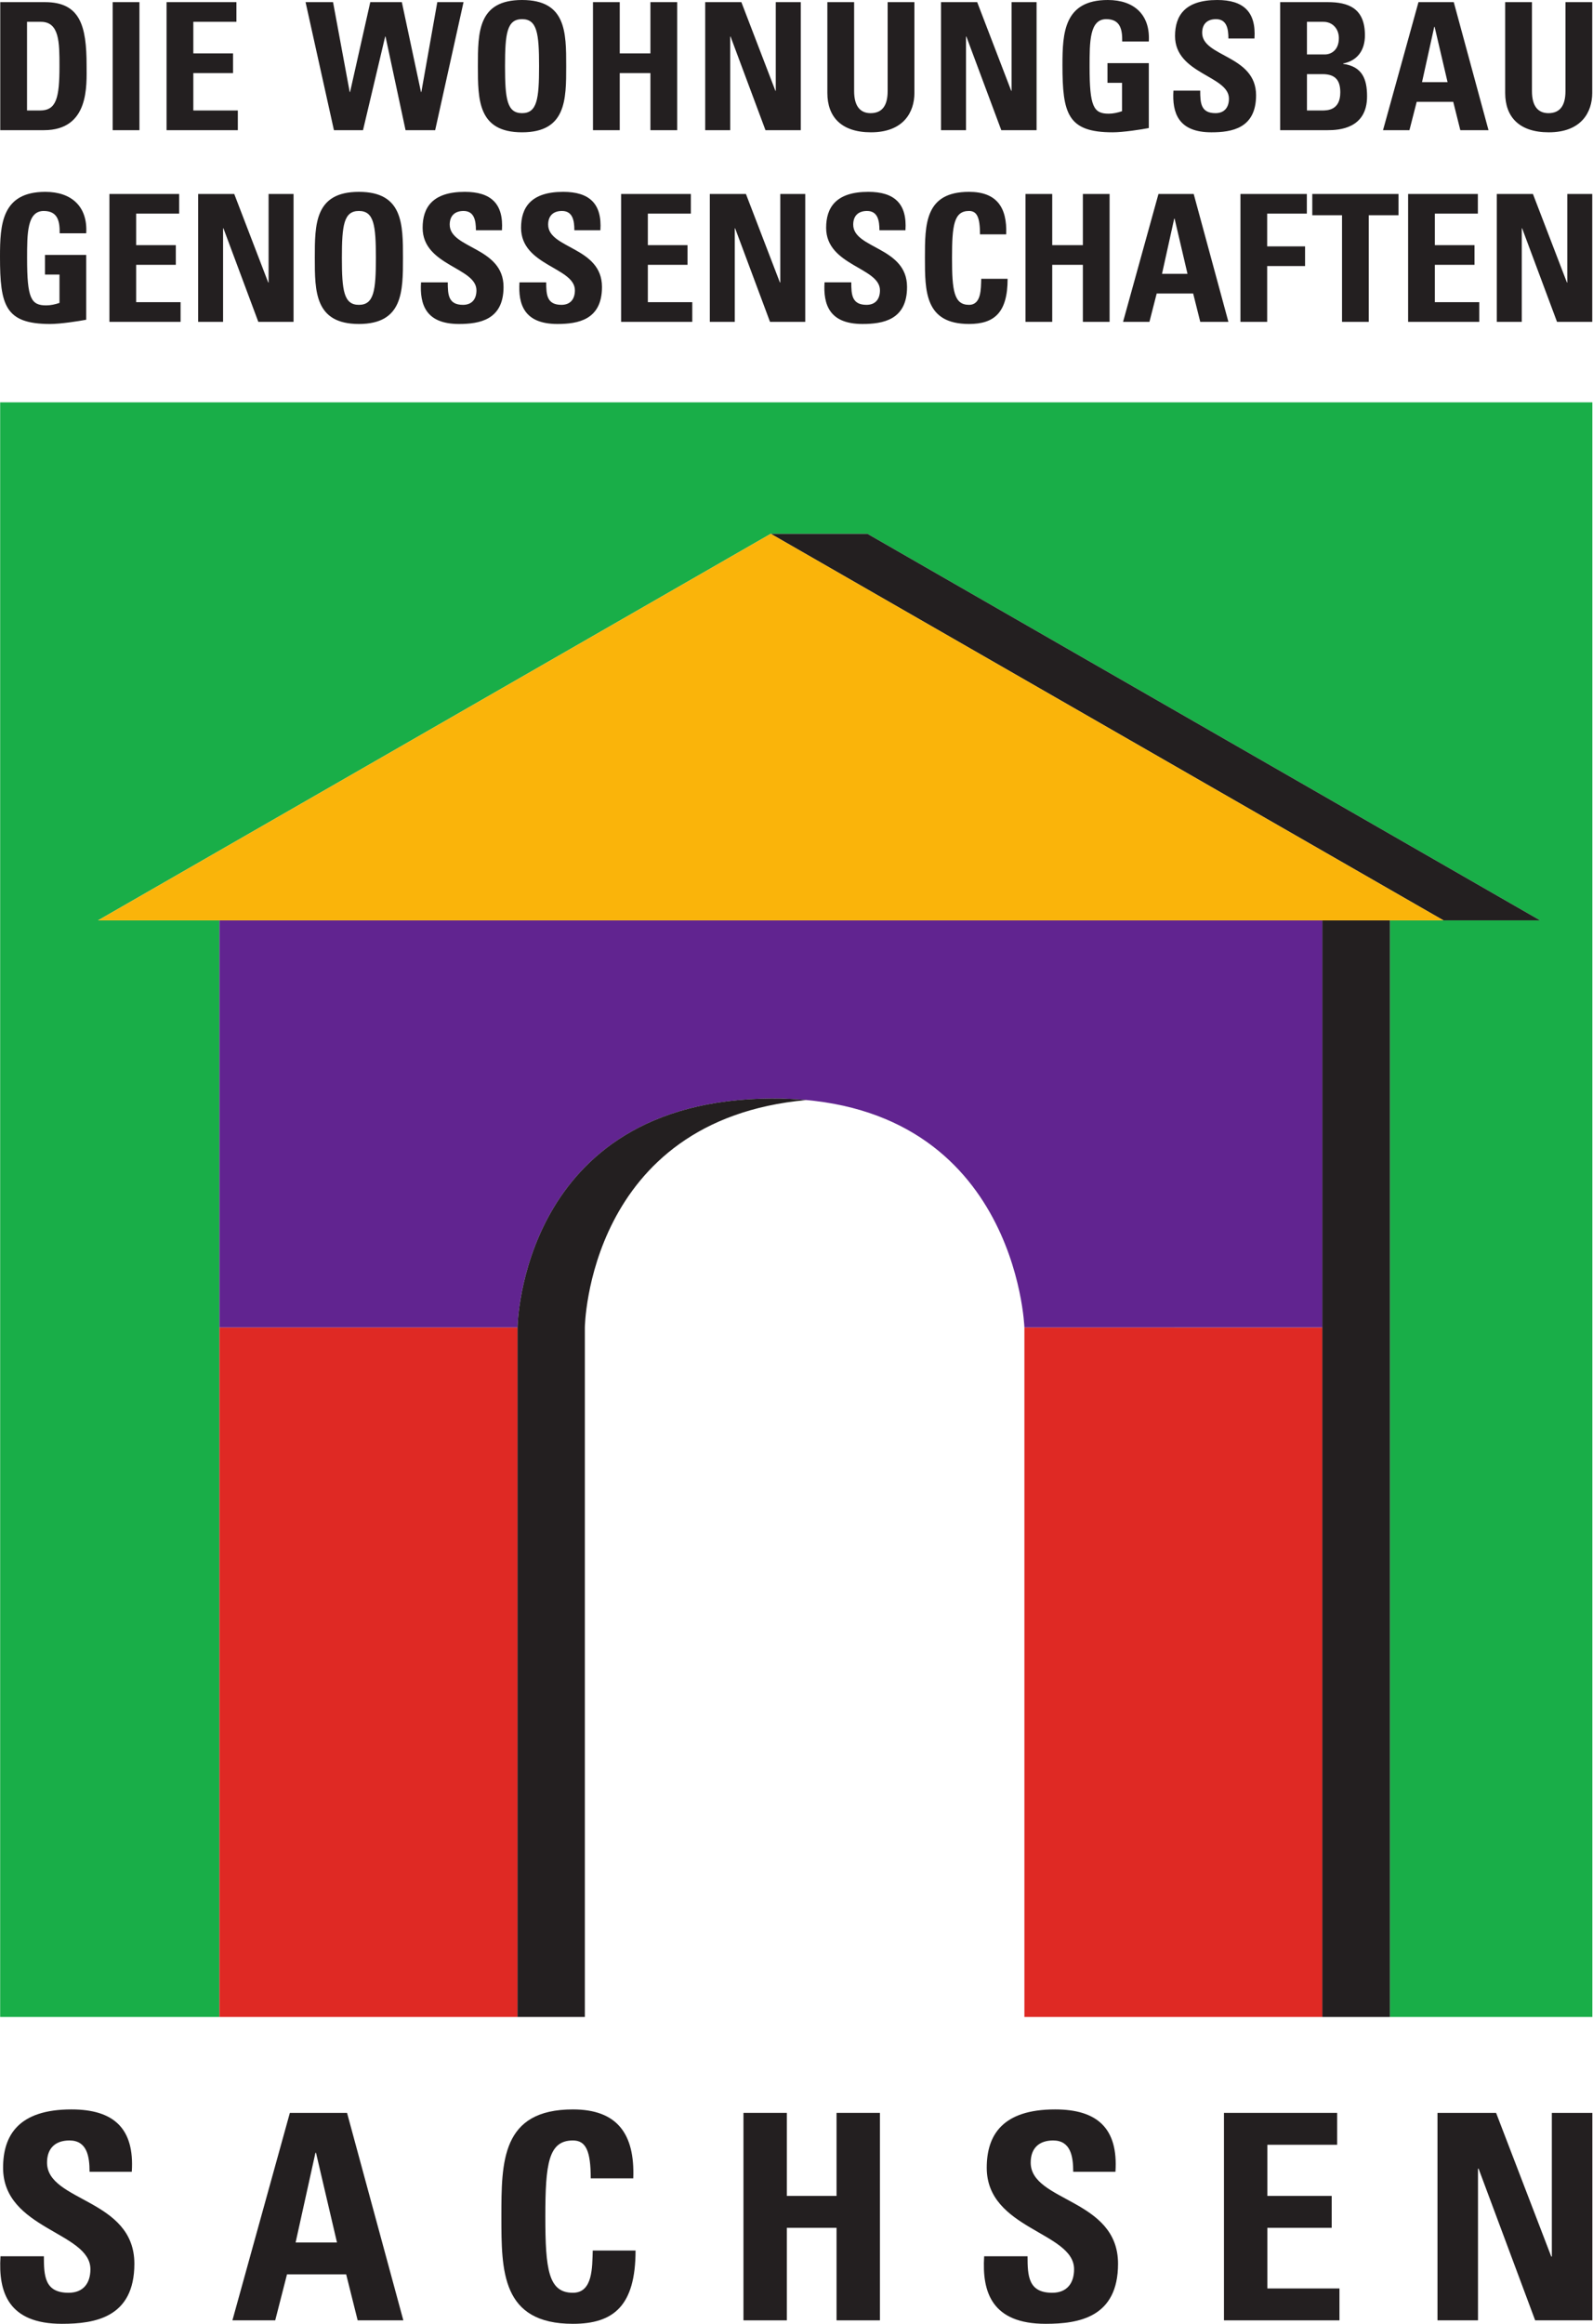 <?xml version="1.0" encoding="UTF-8" standalone="no"?><!DOCTYPE svg PUBLIC "-//W3C//DTD SVG 1.1//EN" "http://www.w3.org/Graphics/SVG/1.1/DTD/svg11.dtd"><svg width="100%" height="100%" viewBox="0 0 2244 3273" version="1.1" xmlns="http://www.w3.org/2000/svg" xmlns:xlink="http://www.w3.org/1999/xlink" xml:space="preserve" xmlns:serif="http://www.serif.com/" style="fill-rule:evenodd;clip-rule:evenodd;stroke-linejoin:round;stroke-miterlimit:2;"><g id="ink_ext_XXXXXX"><g id="g10"><path id="path12" d="M2243.07,2840.33l0,-2273.74l-2242.85,-0l0,2273.74l308.885,0l-0,-971.049l0.004,-0l0,-573.211l-171,-0l947.62,-544.373l136.166,0l947.628,544.384l-211.594,-0l-0,1544.25l285.144,0" style="fill:#19ae48;fill-rule:nonzero;"/><path id="path14" d="M1957.93,2840.33l-95.3,-0l-0,-1544.26l95.3,-0l-0,1544.26" style="fill:#231f20;fill-rule:nonzero;"/><path id="path16" d="M2169.53,1296.08l-947.628,-544.384l-136.178,0l947.639,544.384l136.167,-0" style="fill:#231f20;fill-rule:nonzero;"/><path id="path18" d="M1862.63,2840.33l-419.6,0l-0,-971.055l419.6,0.078l-0,970.977" style="fill:#df2924;fill-rule:nonzero;"/><path id="path20" d="M729.022,1869.27l0,971.034l-419.92,-0l-0,-971.034l419.92,0" style="fill:#df2924;fill-rule:nonzero;"/><path id="path22" d="M309.106,1869.28l419.911,-0.006c-0,0 3.811,-320.316 357.394,-322.316c345.733,-1.945 356.622,322.316 356.622,322.316l419.595,0l0.033,-573.216l-1553.56,0.011l0,573.211" style="fill:#612490;fill-rule:nonzero;"/><path id="path24" d="M1085.74,751.694l-947.627,544.373l1895.26,0.011l-947.628,-544.384Z" style="fill:#fab40a;fill-rule:nonzero;"/><path id="path26" d="M1136.09,1549.07c-15.756,-1.473 -32.272,-2.239 -49.683,-2.139c-353.556,1.994 -357.395,322.261 -357.395,322.311l0.006,971.038l94.833,0l-0,-971.033c-0,0 3.611,-292.327 312.239,-320.177" style="fill:#231f20;fill-rule:nonzero;"/><path id="path28" d="M121.461,328.528c2.246,-37.661 -20.699,-58.361 -57.611,-58.361c-61.606,-0 -63.85,46.139 -63.85,91.533c0,68.339 7.233,94.528 70.584,94.528c14.96,-0 40.649,-4 50.877,-5.995l-0,-91.277l-58.11,-0l-0,27.677l20.449,0l-0,39.912c-5.738,1.994 -12.472,3.494 -18.704,3.494c-21.452,-0 -26.941,-9.983 -26.941,-66.344c0,-34.917 0,-66.595 23.444,-66.595c19.957,0 22.7,14.711 22.45,31.428l37.412,-0Zm132.933,124.705l0,-27.683l-62.6,0l0,-52.628l55.867,0l-0,-27.689l-55.867,0l0,-44.394l60.606,-0l-0,-27.678l-98.266,0l-0,180.072l100.26,0Zm59.862,0l-0,-131.688l0.495,-0l49.131,131.688l49.634,0l-0,-180.072l-35.165,0l-0,124.7l-0.502,0l-47.882,-124.7l-50.879,0l0,180.072l35.168,0Zm191.293,-23.944c-21.2,-0 -23.943,-19.95 -23.943,-66.094c0,-46.145 2.743,-66.095 23.943,-66.095c21.2,0 23.945,19.95 23.945,66.095c0,46.144 -2.745,66.094 -23.945,66.094m-0,26.939c62.101,-0 62.101,-45.895 62.101,-93.033c-0,-47.634 -0,-93.028 -62.101,-93.028c-62.105,-0 -62.105,45.394 -62.105,93.028c-0,47.138 -0,93.033 62.105,93.033m203.768,-52.128c-0,-56.617 -75.823,-53.628 -75.823,-87.794c0,-12.467 7.234,-19.206 19.456,-19.206c15.211,0 17.456,13.722 17.456,27.189l36.666,-0c2.495,-37.667 -15.716,-54.122 -52.378,-54.122c-45.894,-0 -59.361,22.439 -59.361,50.622c0,53.622 75.823,55.628 75.823,88.05c-0,12.222 -6.234,20.45 -18.956,20.45c-20.7,-0 -21.45,-14.472 -21.45,-31.672l-37.661,-0c-1.995,31.172 6.733,58.611 53.372,58.611c28.683,-0 62.856,-5.489 62.856,-52.128m138.672,0c-0,-56.617 -75.822,-53.628 -75.822,-87.794c-0,-12.467 7.233,-19.206 19.455,-19.206c15.211,0 17.456,13.722 17.456,27.189l36.661,-0c2.494,-37.667 -15.711,-54.122 -52.372,-54.122c-45.895,-0 -59.361,22.439 -59.361,50.622c-0,53.622 75.822,55.628 75.822,88.05c-0,12.222 -6.239,20.45 -18.956,20.45c-20.7,-0 -21.45,-14.472 -21.45,-31.672l-37.661,-0c-1.994,31.172 6.733,58.611 53.372,58.611c28.684,-0 62.856,-5.489 62.856,-52.128m127.194,49.133l0,-27.683l-62.6,0l0,-52.628l55.867,0l-0,-27.689l-55.867,0l0,-44.394l60.606,-0l-0,-27.678l-98.267,0l0,180.072l100.261,0Zm59.861,0l0,-131.688l0.5,-0l49.134,131.688l49.633,0l0,-180.072l-35.167,0l0,124.7l-0.5,0l-47.888,-124.7l-50.878,0l-0,180.072l35.166,0Zm242.673,-49.133c-0,-56.617 -75.823,-53.628 -75.823,-87.794c0,-12.467 7.234,-19.206 19.456,-19.206c15.217,0 17.461,13.722 17.461,27.189l36.661,-0c2.495,-37.667 -15.711,-54.122 -52.378,-54.122c-45.888,-0 -59.355,22.439 -59.355,50.622c-0,53.622 75.817,55.628 75.817,88.05c-0,12.222 -6.234,20.45 -18.95,20.45c-20.706,-0 -21.45,-14.472 -21.45,-31.672l-37.662,-0c-1.994,31.172 6.734,58.611 53.373,58.611c28.683,-0 62.85,-5.489 62.85,-52.128m87.294,52.128c35.167,-0 54.372,-15.467 54.372,-63.6l-37.161,-0c-0.5,14.217 0.25,36.661 -17.211,36.661c-21.2,-0 -23.944,-19.95 -23.944,-66.094c-0,-46.145 2.744,-66.095 23.944,-66.095c11.222,0 15.461,8.978 15.461,32.922l36.917,0c1.494,-38.655 -13.967,-59.855 -52.378,-59.855c-62.105,-0 -62.105,45.394 -62.105,93.028c-0,47.138 -0,93.033 62.105,93.033m117.222,-110.995l0,-72.072l-37.661,0l0,180.072l37.661,0l0,-80.311l43.15,0l0,80.311l37.661,0l0,-180.072l-37.661,0l0,72.072l-43.15,0Zm136.923,108l10.227,-39.905l51.378,-0l9.978,39.905l39.655,0l-48.883,-180.072l-49.633,0l-49.884,180.072l37.162,0Zm53.627,-67.588l-35.916,-0l17.211,-77.817l0.494,-0l18.211,77.817Zm112.228,67.588l0,-78.566l53.378,-0l-0,-27.684l-53.378,0l0,-46.144l55.872,-0l0,-27.678l-93.533,0l-0,180.072l37.661,0Zm63.545,-180.072l-0,29.928l41.9,-0l-0,150.144l37.661,0l-0,-150.144l41.9,-0l-0,-29.928l-121.461,0Zm235.244,180.072l-0,-27.683l-62.6,0l-0,-52.628l55.867,0l-0,-27.689l-55.867,0l-0,-44.394l60.606,-0l-0,-27.678l-98.267,0l-0,180.072l100.261,0Zm59.861,0l0,-131.688l0.5,-0l49.133,131.688l49.634,0l-0,-180.072l-35.167,0l0,124.7l-0.5,0l-47.889,-124.7l-50.878,0l0,180.072l35.167,0" style="fill:#231f20;fill-rule:nonzero;"/><path id="path30" d="M38.066,30.722l19.484,0c26.222,0 26.222,29.223 26.222,62.439c-0,45.206 -4.495,62.439 -27.472,62.439l-18.234,0l0,-124.878Zm-37.71,152.606l61.438,-0c64.439,-0 60.189,-63.445 60.189,-91.167c0,-56.194 -9.24,-89.161 -58.689,-89.161l-62.938,0l-0,180.328Zm196.055,-180.328l-37.711,0l-0,180.328l37.711,-0l-0,-180.328Zm138.617,180.328l0,-27.728l-62.689,0l0,-52.7l55.944,0l0,-27.722l-55.944,-0l0,-44.456l60.688,0l0,-27.722l-98.4,0l-0,180.328l100.401,-0Zm135.367,-0l40.959,-0l31.218,-131.878l0.499,0l28.223,131.878l41.712,-0l39.961,-180.328l-36.961,0l-22.484,126.628l-0.494,-0l-26.978,-126.628l-44.457,0l-28.472,126.628l-0.499,-0l-23.477,-126.628l-38.713,0l39.963,180.328Zm264.988,-23.978c-21.227,0 -23.972,-19.983 -23.972,-66.189c0,-46.205 2.745,-66.183 23.972,-66.183c21.234,-0 23.978,19.978 23.978,66.183c0,46.206 -2.744,66.189 -23.978,66.189m0,26.972c62.195,0 62.195,-45.955 62.195,-93.161c-0,-47.705 -0,-93.161 -62.195,-93.161c-62.189,0 -62.189,45.456 -62.189,93.161c0,47.206 0,93.161 62.189,93.161m137.617,-111.144l-0,-72.178l-37.711,0l-0,180.328l37.711,-0l-0,-80.428l43.211,0l0,80.428l37.711,-0l0,-180.328l-37.711,0l0,72.178l-43.211,-0Zm155.6,108.15l-0,-131.878l0.5,0l49.2,131.878l49.706,-0l-0,-180.328l-35.217,0l-0,124.878l-0.5,-0l-47.956,-124.878l-50.95,0l0,180.328l35.217,-0Zm221.783,-180.328l0,125.378c0,19.983 -7.494,30.972 -23.977,30.972c-13.734,0 -23.228,-8.744 -23.228,-30.972l-0,-125.378l-37.711,0l-0,127.878c-0,33.967 19.977,55.444 61.439,55.444c45.955,0 61.188,-28.472 61.188,-55.444l0,-127.878l-37.711,0Zm110.389,180.328l0,-131.878l0.5,0l49.206,131.878l49.7,-0l-0,-180.328l-35.217,0l0,124.878l-0.5,-0l-47.95,-124.878l-50.95,0l0,180.328l35.211,-0Zm257.5,-124.883c2.25,-37.712 -20.728,-58.445 -57.694,-58.445c-61.689,0 -63.934,46.206 -63.934,91.661c0,68.439 7.239,94.661 70.678,94.661c14.989,0 40.711,-3.994 50.95,-5.994l0,-91.411l-58.189,-0l0,27.722l20.478,-0l0,39.961c-5.744,2 -12.489,3.5 -18.733,3.5c-21.478,0 -26.972,-9.994 -26.972,-66.439c-0,-34.966 -0,-66.683 23.477,-66.683c19.978,-0 22.728,14.733 22.478,31.467l37.461,-0Zm151.106,75.677c-0,-56.694 -75.928,-53.7 -75.928,-87.916c-0,-12.489 7.244,-19.228 19.483,-19.228c15.234,-0 17.484,13.733 17.484,27.222l36.711,0c2.5,-37.717 -15.734,-54.2 -52.45,-54.2c-45.956,0 -59.439,22.478 -59.439,50.706c-0,53.694 75.922,55.694 75.922,88.161c0,12.239 -6.244,20.483 -18.978,20.483c-20.733,0 -21.483,-14.489 -21.483,-31.722l-37.711,-0c-2,31.222 6.744,58.694 53.45,58.694c28.722,0 62.939,-5.494 62.939,-52.2m71.678,-29.722l21.983,0c18.978,0 24.972,9.745 24.972,25.728c0,25.222 -17.983,25.472 -25.972,25.472l-20.983,0l-0,-51.2Zm-0,-73.678l23.227,0c12.739,0 21.728,9.739 21.728,22.978c0,17.483 -11.489,22.978 -19.728,22.978l-25.227,-0l-0,-45.956Zm28.972,152.606c15.983,-0 55.7,-2 55.7,-47.706c-0,-24.727 -6.995,-41.961 -33.722,-45.705l-0,-0.5c20.483,-3.995 30.722,-18.984 30.722,-39.711c-0,-38.467 -23.728,-46.706 -52.45,-46.706l-66.934,0l0,180.328l66.684,-0Zm115.389,-0l10.239,-39.967l51.45,0l9.988,39.967l39.717,-0l-48.955,-180.328l-49.7,0l-49.956,180.328l37.217,-0Zm53.7,-67.689l-35.967,-0l17.233,-77.922l0.5,-0l18.234,77.922Zm166.083,-112.639l-0,125.378c-0,19.983 -7.489,30.972 -23.972,30.972c-13.739,0 -23.228,-8.744 -23.228,-30.972l-0,-125.378l-37.717,0l0,127.878c0,33.967 19.984,55.444 61.439,55.444c45.956,0 61.195,-28.472 61.195,-55.444l-0,-127.878l-37.717,0" style="fill:#231f20;fill-rule:nonzero;"/><path id="path32" d="M2082,3267.53l-0,-213.679l0.811,0l79.722,213.679l80.539,-0l0,-292.19l-57.061,0l0,202.35l-0.811,0l-77.706,-202.35l-82.555,0l-0,292.19l57.061,-0" style="fill:#231f20;fill-rule:nonzero;"/><path id="path34" d="M1886.84,3267.53l-0,-44.922l-101.578,-0l0,-85.391l90.65,-0l0,-44.922l-90.65,0l0,-72.037l98.345,-0l-0,-44.918l-159.456,0l-0,292.19l162.689,-0" style="fill:#231f20;fill-rule:nonzero;"/><path id="path36" d="M1574.94,3187.81c0,-91.867 -123.033,-87.012 -123.033,-142.457c0,-20.232 11.739,-31.155 31.572,-31.155c24.684,0 28.328,22.251 28.328,44.11l59.489,0c4.05,-61.111 -25.5,-87.827 -84.983,-87.827c-74.473,0 -96.328,36.428 -96.328,82.161c-0,87.006 123.033,90.246 123.033,142.856c0,19.829 -10.116,33.184 -30.755,33.184c-33.595,-0 -34.806,-23.468 -34.806,-51.395l-61.105,-0c-3.239,50.59 10.922,95.106 86.6,95.106c46.544,-0 101.988,-8.9 101.988,-84.583" style="fill:#231f20;fill-rule:nonzero;"/><path id="path38" d="M1108.38,3092.29l-0,-116.955l-61.111,0l-0,292.19l61.111,-0l-0,-130.313l70.011,-0l-0,130.313l61.111,-0l-0,-292.19l-61.111,0l-0,116.955l-70.011,0" style="fill:#231f20;fill-rule:nonzero;"/><path id="path40" d="M807.05,3272.39c57.067,-0 88.228,-25.089 88.228,-103.201l-60.306,-0c-0.805,23.066 0.406,59.49 -27.922,59.49c-34.4,-0 -38.856,-32.372 -38.856,-107.246c0,-74.865 4.456,-107.238 38.856,-107.238c18.211,0 25.089,14.562 25.089,53.412l59.9,0c2.428,-62.724 -22.661,-97.129 -84.989,-97.129c-100.767,0 -100.767,73.661 -100.767,150.955c0,76.491 0,150.957 100.767,150.957" style="fill:#231f20;fill-rule:nonzero;"/><path id="path42" d="M474.694,3157.86l-58.277,-0l27.925,-126.272l0.81,0l29.542,126.272Zm-87.007,109.668l16.592,-64.744l83.369,-0l16.186,64.744l64.349,-0l-79.325,-292.19l-80.536,0l-80.939,292.19l60.304,-0" style="fill:#231f20;fill-rule:nonzero;"/><path id="path44" d="M189.284,3187.81c-0,-91.867 -123.032,-87.012 -123.032,-142.457c0,-20.232 11.739,-31.155 31.569,-31.155c24.688,0 28.331,22.251 28.331,44.11l59.488,0c4.049,-61.111 -25.497,-87.827 -84.984,-87.827c-74.465,0 -96.318,36.428 -96.318,82.161c0,87.006 123.025,90.246 123.025,142.856c0,19.829 -10.115,33.184 -30.757,33.184c-33.592,-0 -34.803,-23.468 -34.803,-51.395l-61.109,-0c-3.24,50.59 10.927,95.106 86.607,95.106c46.538,-0 101.983,-8.9 101.983,-84.583" style="fill:#231f20;fill-rule:nonzero;"/></g></g></svg>